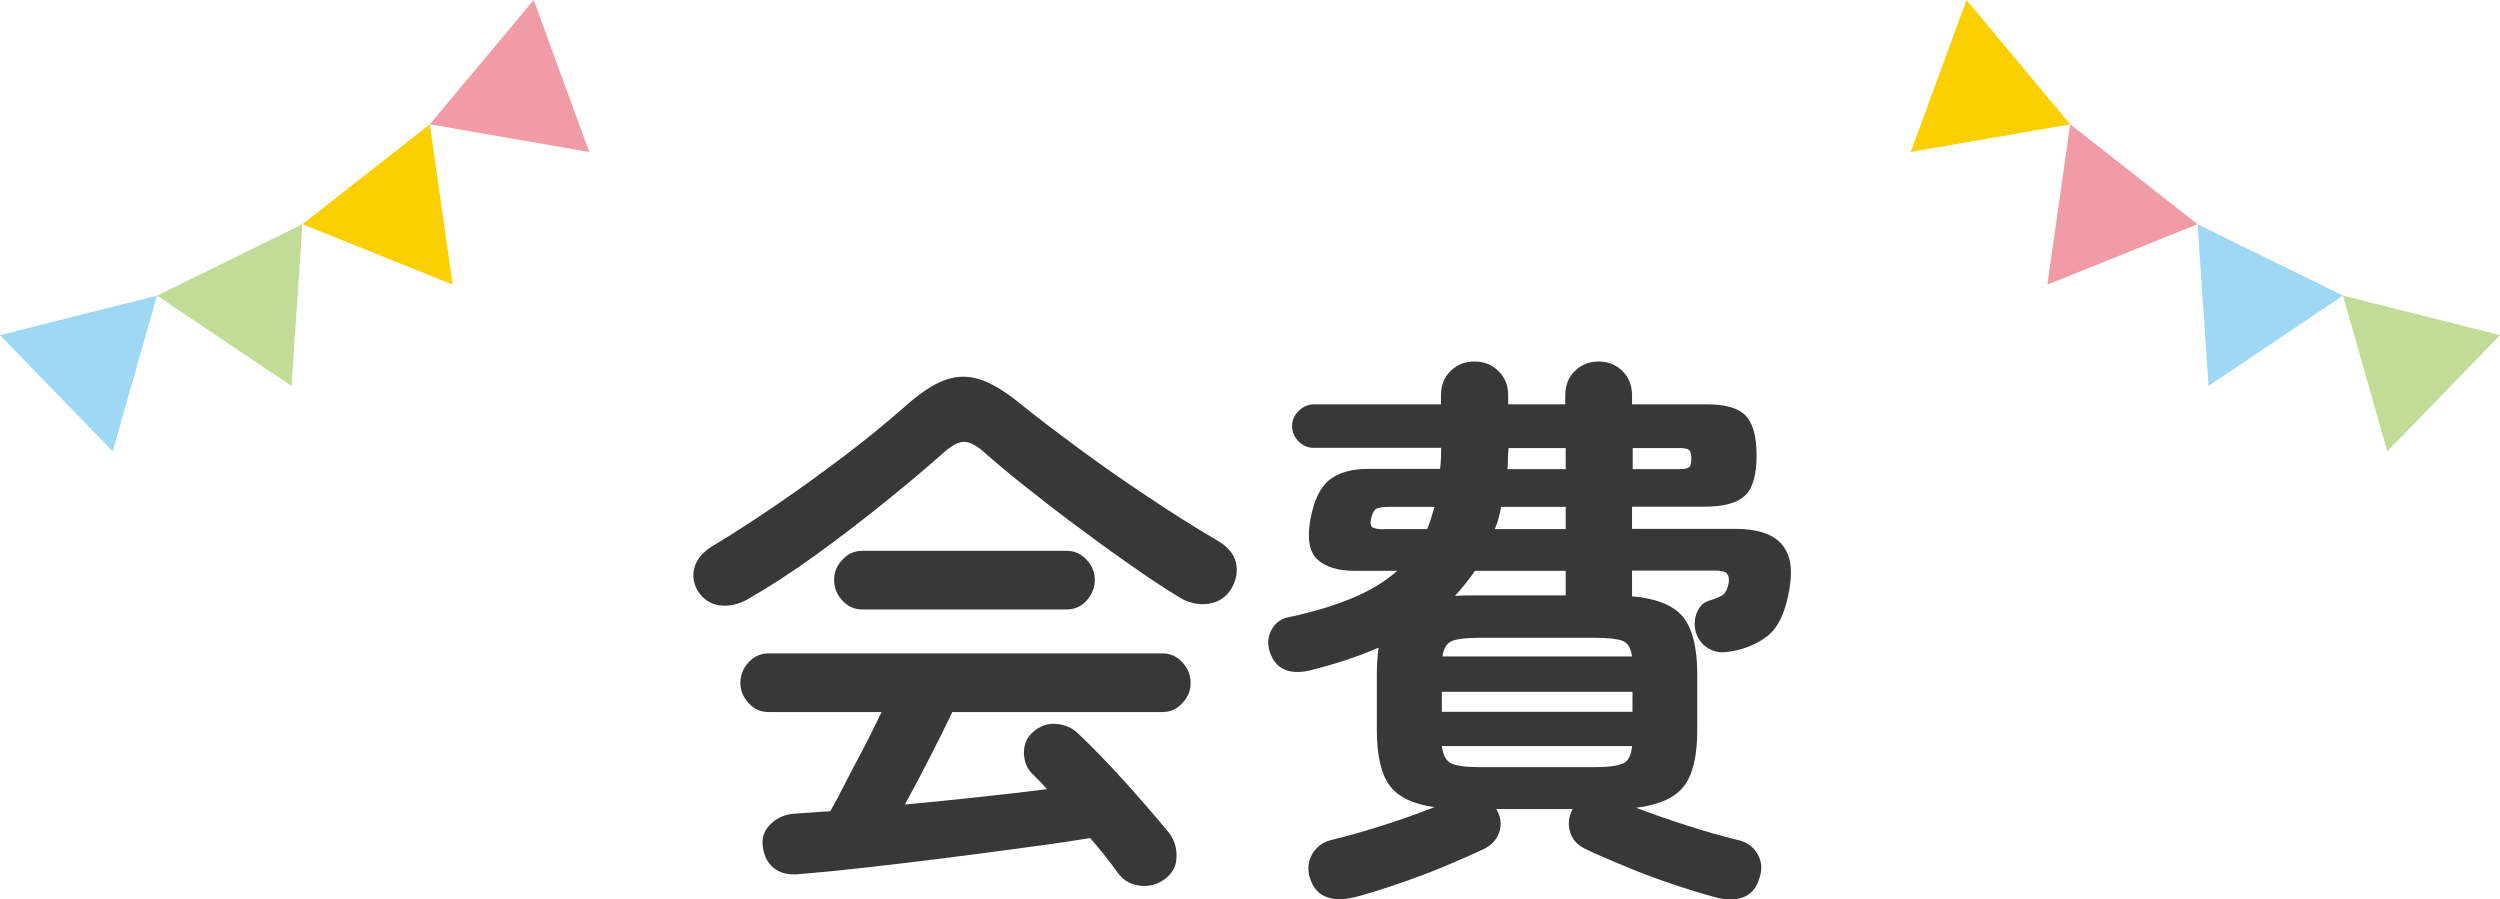 <?xml version="1.0" encoding="UTF-8"?>
<svg xmlns="http://www.w3.org/2000/svg" id="_イヤー_1" width="113.83" height="40.95" viewBox="0 0 113.83 40.95">
  <defs>
    <style>.cls-1{fill:#f09ba5;}.cls-2{fill:#fccf00;}.cls-3{fill:#9ed8f5;}.cls-4{fill:#c0dc96;}.cls-5{fill:#383838;}</style>
  </defs>
  <g>
    <path class="cls-5" d="M34.04,27.29c-.43,.24-.86,.33-1.29,.27-.42-.06-.76-.29-1-.69-.19-.35-.23-.7-.12-1.07,.11-.36,.39-.68,.82-.94,.95-.57,1.95-1.22,3-1.94,1.05-.72,2.07-1.46,3.07-2.22,1-.76,1.89-1.49,2.67-2.18,.68-.61,1.28-1.01,1.82-1.21s1.08-.21,1.62-.03c.55,.18,1.17,.56,1.86,1.13,.71,.57,1.57,1.23,2.59,1.98,1.01,.75,2.07,1.49,3.17,2.22,1.1,.74,2.14,1.39,3.11,1.96,.5,.28,.81,.62,.91,1.03s.03,.81-.21,1.21c-.23,.38-.57,.61-1.04,.68-.47,.07-.94-.04-1.4-.34-.68-.42-1.41-.9-2.2-1.46-.79-.55-1.59-1.13-2.39-1.73-.81-.6-1.57-1.19-2.3-1.77s-1.37-1.11-1.92-1.6c-.35-.31-.65-.47-.91-.47s-.56,.16-.91,.47c-.78,.69-1.69,1.46-2.72,2.29-1.03,.83-2.09,1.64-3.17,2.42-1.08,.78-2.1,1.44-3.05,1.98Zm19.03,12.71c-.33,.26-.71,.37-1.13,.33-.42-.04-.76-.22-1-.53-.19-.26-.39-.53-.61-.81-.22-.28-.45-.55-.69-.83-.87,.14-1.88,.29-3.03,.44-1.15,.16-2.35,.31-3.59,.47-1.24,.16-2.44,.3-3.59,.43-1.15,.13-2.16,.23-3.03,.3-.49,.05-.87-.04-1.16-.27-.29-.23-.46-.57-.51-1-.05-.4,.07-.74,.38-1.03,.3-.29,.69-.44,1.16-.46,.24-.02,.49-.03,.74-.05,.25-.02,.52-.04,.79-.05,.21-.36,.45-.81,.71-1.33,.27-.52,.55-1.06,.85-1.62,.29-.56,.55-1.09,.78-1.57h-5.15c-.35,0-.65-.13-.9-.4-.25-.27-.38-.58-.38-.92,0-.36,.13-.68,.38-.95,.25-.27,.55-.4,.9-.4h17.94c.35,0,.65,.13,.9,.4,.25,.27,.38,.58,.38,.95s-.13,.65-.38,.92c-.25,.27-.55,.4-.9,.4h-9.57c-.26,.55-.59,1.22-.99,2s-.79,1.52-1.17,2.21c1.13-.1,2.25-.22,3.38-.34s2.16-.24,3.09-.36c-.12-.14-.24-.26-.35-.38-.11-.11-.23-.23-.35-.35-.23-.24-.34-.55-.35-.92,0-.37,.12-.68,.38-.92,.31-.29,.67-.43,1.08-.4,.41,.03,.75,.18,1.03,.46,.66,.62,1.36,1.35,2.11,2.18,.75,.83,1.41,1.6,2,2.31,.24,.31,.36,.68,.35,1.09,0,.42-.18,.75-.51,1.01Zm-13.81-12.25c-.35,0-.65-.13-.9-.4-.25-.27-.38-.58-.38-.95s.13-.65,.38-.92c.25-.27,.55-.4,.9-.4h9.31c.35,0,.65,.13,.9,.4s.38,.58,.38,.92-.13,.68-.38,.95c-.25,.27-.55,.4-.9,.4h-9.31Z"></path>
    <path class="cls-5" d="M61.62,40.86c-.49,.12-.9,.11-1.25-.03-.35-.14-.59-.42-.73-.86-.12-.4-.08-.77,.12-1.1,.2-.34,.51-.55,.92-.64,.66-.16,1.41-.37,2.26-.64,.85-.27,1.64-.55,2.37-.84-.99-.14-1.67-.47-2.05-1-.38-.53-.57-1.37-.57-2.51v-2.55c0-.43,.03-.83,.08-1.2-.92,.4-1.97,.75-3.15,1.04-.43,.1-.81,.09-1.12-.04s-.54-.39-.68-.79c-.12-.36-.1-.71,.08-1.03,.17-.32,.45-.52,.83-.58,1.11-.24,2.07-.53,2.87-.87,.81-.34,1.48-.75,2.02-1.23h-1.95c-.75,0-1.3-.17-1.68-.51-.37-.34-.48-.94-.33-1.81,.16-.87,.44-1.47,.86-1.81,.42-.34,1.01-.51,1.77-.51h3.28c.02-.16,.03-.32,.04-.48,0-.16,.01-.33,.01-.48h-5.82c-.26,0-.49-.1-.68-.3-.19-.2-.29-.43-.29-.69s.1-.49,.3-.69c.2-.2,.44-.3,.71-.3h5.77v-.42c0-.45,.15-.82,.44-1.1,.29-.29,.66-.43,1.09-.43s.78,.14,1.08,.43c.3,.29,.45,.65,.45,1.1v.42h2.6v-.42c0-.45,.15-.82,.44-1.1s.65-.43,1.07-.43,.8,.14,1.09,.43c.29,.29,.44,.65,.44,1.1v.42h3.41c.85,0,1.44,.17,1.77,.52,.33,.35,.49,.95,.49,1.82s-.17,1.47-.52,1.81-.96,.51-1.85,.51h-3.3v1.01h4.71c1.94,0,2.76,.88,2.47,2.65-.17,1.11-.52,1.86-1.04,2.25-.52,.39-1.14,.63-1.85,.71-.33,.04-.62-.03-.88-.21-.26-.17-.43-.42-.52-.75-.07-.31-.04-.61,.08-.88s.32-.45,.6-.52c.29-.09,.49-.18,.6-.27,.1-.1,.18-.26,.23-.51,.03-.21,0-.35-.08-.44s-.27-.13-.55-.13h-3.77v1.17c1.13,.1,1.9,.42,2.33,.95,.42,.53,.64,1.39,.64,2.59v2.55c0,1.18-.2,2.03-.61,2.56-.41,.53-1.13,.85-2.17,.98,.73,.28,1.51,.55,2.35,.82,.84,.27,1.59,.48,2.25,.64,.42,.09,.72,.3,.92,.64s.23,.71,.09,1.1c-.12,.43-.36,.72-.7,.86-.35,.14-.76,.15-1.25,.03-.59-.16-1.26-.36-2-.61-.75-.25-1.47-.52-2.18-.82-.71-.29-1.33-.56-1.85-.81-.35-.19-.56-.45-.65-.78-.09-.33-.05-.65,.1-.96l.03-.05h-3.48l.03,.05c.17,.31,.21,.63,.12,.96-.1,.33-.32,.59-.66,.78-.5,.24-1.11,.51-1.83,.81s-1.45,.57-2.18,.82c-.74,.25-1.4,.46-1.99,.61Zm1.38-16.77h1.98c.07-.16,.13-.32,.18-.49,.05-.17,.1-.35,.16-.52h-2.08c-.26,0-.45,.03-.56,.08-.11,.05-.19,.2-.25,.44-.05,.23-.03,.36,.08,.42,.1,.05,.27,.08,.49,.08Zm2.65,8.32h8.68v-.91h-8.68v.91Zm1.72,2.52h5.25c.62,0,1.05-.06,1.29-.17,.23-.11,.37-.38,.4-.79h-8.66c.05,.42,.2,.68,.43,.79,.23,.11,.66,.17,1.29,.17Zm-1.69-5.04h8.63c-.05-.38-.19-.62-.43-.71-.23-.09-.65-.14-1.26-.14h-5.25c-.59,0-1.01,.05-1.25,.14-.24,.1-.39,.33-.44,.71Zm.57-2.76c.09,0,.17,0,.26-.01,.09,0,.16-.01,.23-.01h4.55v-1.12h-4.13c-.29,.42-.6,.8-.91,1.14Zm1.82-3.04h3.22v-1.01h-2.94c-.03,.17-.07,.35-.12,.52-.04,.17-.1,.34-.17,.49Zm.57-2.73h2.65v-.96h-2.6c-.02,.16-.03,.32-.03,.48s0,.33-.03,.48Zm5.69,0h2.11c.24,0,.4-.03,.47-.09,.07-.06,.1-.19,.1-.4,0-.19-.04-.32-.1-.38-.07-.06-.22-.09-.44-.09h-2.13v.96Z"></path>
  </g>
  <g>
    <polygon class="cls-3" points="0 15.26 5.13 20.55 7.15 13.46 0 15.26"></polygon>
    <polygon class="cls-4" points="7.15 13.46 13.27 17.57 13.77 10.21 7.15 13.46"></polygon>
    <polygon class="cls-2" points="13.77 10.21 20.61 12.96 19.57 5.66 13.77 10.21"></polygon>
    <polygon class="cls-1" points="19.57 5.66 26.83 6.92 24.3 0 19.57 5.66"></polygon>
  </g>
  <g>
    <polygon class="cls-4" points="113.83 15.26 108.7 20.55 106.68 13.46 113.83 15.26"></polygon>
    <polygon class="cls-3" points="106.68 13.46 100.56 17.57 100.06 10.21 106.68 13.46"></polygon>
    <polygon class="cls-1" points="100.06 10.21 93.22 12.96 94.26 5.66 100.06 10.21"></polygon>
    <polygon class="cls-2" points="94.26 5.66 87 6.92 89.54 0 94.26 5.66"></polygon>
  </g>
</svg>
